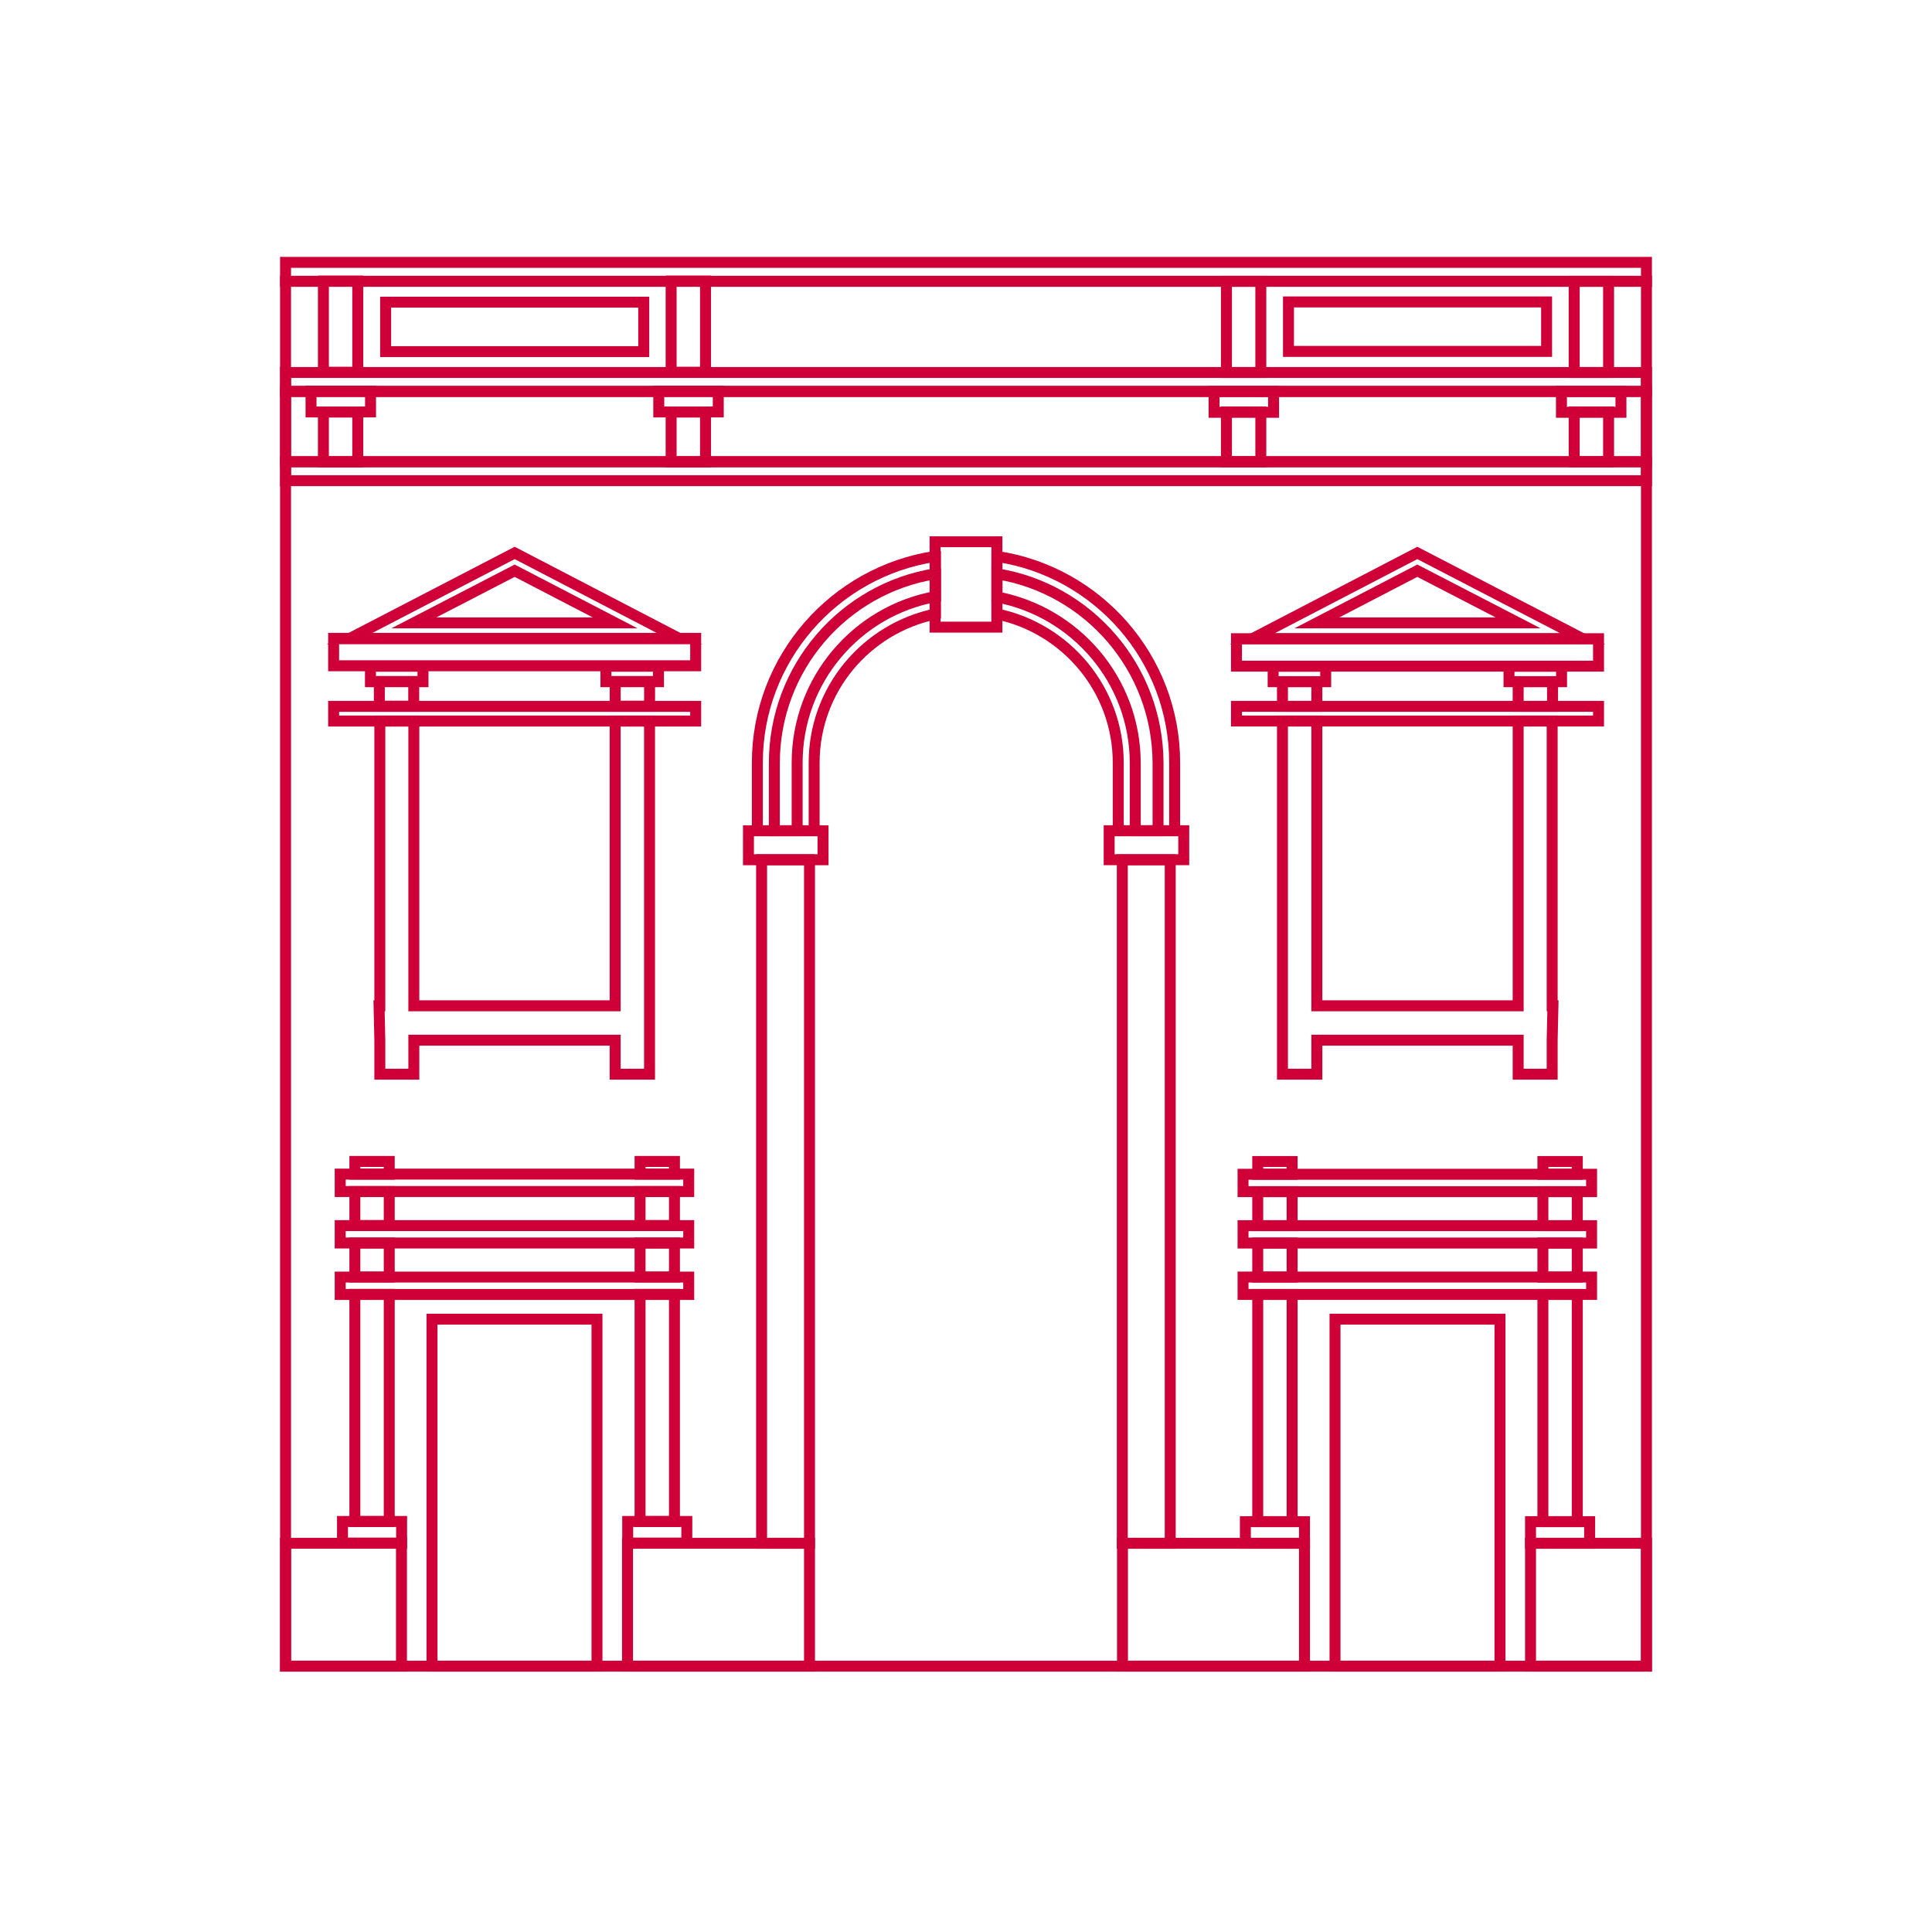 <?xml version="1.0" encoding="UTF-8"?>
<!-- Generator: Adobe Illustrator 25.4.1, SVG Export Plug-In . SVG Version: 6.00 Build 0)  -->
<svg xmlns="http://www.w3.org/2000/svg" xmlns:xlink="http://www.w3.org/1999/xlink" version="1.1" x="0px" y="0px" viewBox="0 0 500 500" style="enable-background:new 0 0 500 500;" xml:space="preserve">
<style type="text/css">
	.st0{fill:none;stroke:#ce0037;stroke-width:2.835;stroke-linecap:round;stroke-miterlimit:10;}
	.st1{fill:none;stroke:#ce0037;stroke-width:1.075;stroke-miterlimit:10;}
	.st2{display:none;}
	.st3{display:inline;fill:none;stroke:#ce0037;stroke-width:2.805;stroke-linecap:round;stroke-miterlimit:10;}
	.st4{display:inline;fill:none;stroke:#ce0037;stroke-width:3.088;stroke-linecap:round;stroke-miterlimit:10;}
</style>
<g id="les_x5F_arts">
</g>
<g id="ribes">
</g>
<g id="tem">
	
		<rect x="86.3" y="165.3" transform="matrix(-1 4.487376e-11 -4.487376e-11 -1 266.342 337.601)" class="st0" width="93.7" height="7.1"></rect>
	<rect x="193.7" y="215" class="st0" width="19.3" height="7.5"></rect>
	
		<rect x="287" y="215" transform="matrix(-1 4.497190e-11 -4.497190e-11 -1 593.352 437.491)" class="st0" width="19.3" height="7.5"></rect>
	<rect x="197.1" y="222.5" class="st0" width="12.4" height="176.9"></rect>
	
		<rect x="290.5" y="222.5" transform="matrix(-1 4.509092e-11 -4.509092e-11 -1 593.352 621.898)" class="st0" width="12.4" height="176.9"></rect>
	<g>
		<path class="st0" d="M258,144v14.9c17.9,3.7,31.4,19.6,31.4,38.5V215H304v-17.6C304,170.3,284,147.9,258,144z"></path>
		<path class="st0" d="M242,144c-26,3.9-46,26.4-46,53.4V215h14.7v-17.6c0-19,13.5-34.8,31.4-38.5V144z"></path>
	</g>
	<g>
		<path class="st0" d="M242,148.5c-23.6,3.8-41.6,24.3-41.6,49V215h5.9v-17.6c0-21.4,15.4-39.3,35.8-43V148.5z"></path>
		<path class="st0" d="M258,148.5v6c20.3,3.8,35.8,21.6,35.8,43V215h5.9v-17.6C299.6,172.8,281.6,152.3,258,148.5z"></path>
	</g>
	<rect x="242" y="140.2" class="st0" width="16" height="22.1"></rect>
	<polygon class="st0" points="324.1,165.3 366.8,143.1 409.6,165.3  "></polygon>
	<polygon class="st0" points="340.8,161.2 366.8,147.7 392.9,161.2  "></polygon>
	<rect x="331.9" y="176.4" class="st0" width="8.9" height="6.4"></rect>
	<rect x="392.9" y="176.4" class="st0" width="8.9" height="6.4"></rect>
	<polygon class="st0" points="401.9,260.3 401.7,260.3 401.7,186.6 392.9,186.6 392.9,260.3 340.8,260.3 340.8,186.6 331.9,186.6    331.9,260.3 331.9,278 340.8,278 340.8,269.2 392.9,269.2 392.9,278 401.7,278 401.7,269.2  "></polygon>
	<rect x="320" y="165.3" class="st0" width="93.7" height="7.1"></rect>
	<rect x="320" y="182.8" class="st0" width="93.7" height="3.8"></rect>
	<rect x="325.5" y="335" class="st0" width="8.9" height="58.8"></rect>
	<rect x="399.3" y="335" class="st0" width="8.9" height="58.8"></rect>
	<rect x="325.5" y="321.7" class="st0" width="8.9" height="8.8"></rect>
	<rect x="399.3" y="321.7" class="st0" width="8.9" height="8.8"></rect>
	<rect x="321.7" y="330.5" class="st0" width="90.2" height="4.5"></rect>
	<rect x="321.7" y="317.2" class="st0" width="90.2" height="4.5"></rect>
	<rect x="325.5" y="308.4" class="st0" width="8.9" height="8.8"></rect>
	<rect x="322.3" y="393.8" class="st0" width="15.3" height="5.6"></rect>
	<rect x="396.1" y="393.8" class="st0" width="15.3" height="5.6"></rect>
	<rect x="325.5" y="300.6" class="st0" width="8.9" height="3.3"></rect>
	<rect x="399.3" y="308.4" class="st0" width="8.9" height="8.8"></rect>
	<rect x="399.3" y="300.6" class="st0" width="8.9" height="3.3"></rect>
	<rect x="321.7" y="303.9" class="st0" width="90.2" height="4.5"></rect>
	<polygon class="st0" points="175.9,165.3 133.2,143.1 90.4,165.3  "></polygon>
	<polygon class="st0" points="159.2,161.2 133.2,147.7 107.1,161.2  "></polygon>
	
		<rect x="159.2" y="176.4" transform="matrix(-1 4.482758e-11 -4.482758e-11 -1 327.311 359.159)" class="st0" width="8.9" height="6.4"></rect>
	
		<rect x="98.3" y="176.4" transform="matrix(-1 4.493016e-11 -4.493016e-11 -1 205.373 359.159)" class="st0" width="8.9" height="6.4"></rect>
	
		<rect x="95.9" y="172.3" transform="matrix(-1 2.929334e-11 -2.929334e-11 -1 205.373 348.721)" class="st0" width="13.6" height="4"></rect>
	
		<rect x="156.9" y="172.3" transform="matrix(-1 2.929334e-11 -2.929334e-11 -1 327.311 348.721)" class="st0" width="13.6" height="4"></rect>
	
		<rect x="329.6" y="172.3" transform="matrix(-1 2.929334e-11 -2.929334e-11 -1 672.689 348.721)" class="st0" width="13.6" height="4"></rect>
	
		<rect x="390.5" y="172.3" transform="matrix(-1 2.929334e-11 -2.929334e-11 -1 794.627 348.721)" class="st0" width="13.6" height="4"></rect>
	
		<rect x="173.7" y="72.8" transform="matrix(-1 4.482758e-11 -4.482758e-11 -1 356.289 169.142)" class="st0" width="8.9" height="23.6"></rect>
	
		<rect x="83.8" y="72.8" transform="matrix(-1 4.482758e-11 -4.482758e-11 -1 176.395 169.142)" class="st0" width="8.9" height="23.6"></rect>
	
		<rect x="173.7" y="106.6" transform="matrix(-1 4.493016e-11 -4.493016e-11 -1 356.289 226.124)" class="st0" width="8.9" height="12.9"></rect>
	
		<rect x="83.8" y="106.6" transform="matrix(-1 4.493016e-11 -4.493016e-11 -1 176.395 226.124)" class="st0" width="8.9" height="12.9"></rect>
	
		<rect x="80.5" y="101.3" transform="matrix(-1 2.502519e-11 -2.502519e-11 -1 176.395 207.916)" class="st0" width="15.4" height="5.4"></rect>
	
		<rect x="170.4" y="101.3" transform="matrix(-1 2.502519e-11 -2.502519e-11 -1 356.289 207.916)" class="st0" width="15.4" height="5.4"></rect>
	<polygon class="st0" points="98.1,260.3 98.3,260.3 98.3,186.6 107.1,186.6 107.1,260.3 159.2,260.3 159.2,186.6 168.1,186.6    168.1,260.3 168.1,278 159.2,278 159.2,269.2 107.1,269.2 107.1,278 98.3,278 98.3,269.2  "></polygon>
	
		<rect x="86.3" y="182.8" transform="matrix(-1 4.492261e-11 -4.492261e-11 -1 266.342 369.409)" class="st0" width="93.7" height="3.8"></rect>
	
		<rect x="165.6" y="335" transform="matrix(-1 4.472499e-11 -4.472499e-11 -1 340.149 728.78)" class="st0" width="8.9" height="58.8"></rect>
	
		<rect x="91.8" y="335" transform="matrix(-1 4.493016e-11 -4.493016e-11 -1 192.536 728.78)" class="st0" width="8.9" height="58.8"></rect>
	
		<rect x="165.6" y="321.7" transform="matrix(-1 4.493016e-11 -4.493016e-11 -1 340.149 652.195)" class="st0" width="8.9" height="8.8"></rect>
	
		<rect x="91.8" y="321.7" transform="matrix(-1 4.472499e-11 -4.472499e-11 -1 192.536 652.195)" class="st0" width="8.9" height="8.8"></rect>
	
		<rect x="88.1" y="330.5" transform="matrix(-1 4.485866e-11 -4.485866e-11 -1 266.342 665.506)" class="st0" width="90.2" height="4.5"></rect>
	
		<rect x="88.1" y="317.2" transform="matrix(-1 4.487909e-11 -4.487909e-11 -1 266.342 638.884)" class="st0" width="90.2" height="4.5"></rect>
	
		<rect x="165.6" y="308.4" transform="matrix(-1 4.493016e-11 -4.493016e-11 -1 340.149 625.574)" class="st0" width="8.9" height="8.8"></rect>
	
		<rect x="162.4" y="393.8" transform="matrix(-1 4.486532e-11 -4.486532e-11 -1 340.149 793.156)" class="st0" width="15.3" height="5.6"></rect>
	
		<rect x="88.6" y="393.8" transform="matrix(-1 4.486532e-11 -4.486532e-11 -1 192.536 793.156)" class="st0" width="15.3" height="5.6"></rect>
	
		<rect x="165.6" y="300.6" transform="matrix(-1 4.493016e-11 -4.493016e-11 -1 340.149 604.477)" class="st0" width="8.9" height="3.3"></rect>
	
		<rect x="91.8" y="308.4" transform="matrix(-1 4.493016e-11 -4.493016e-11 -1 192.536 625.574)" class="st0" width="8.9" height="8.8"></rect>
	
		<rect x="91.8" y="300.6" transform="matrix(-1 4.493016e-11 -4.493016e-11 -1 192.536 604.477)" class="st0" width="8.9" height="3.3"></rect>
	
		<rect x="88.1" y="303.9" transform="matrix(-1 4.489907e-11 -4.489907e-11 -1 266.342 612.263)" class="st0" width="90.2" height="4.5"></rect>
	<rect x="73.9" y="72.8" class="st0" width="352.2" height="358.4"></rect>
	<rect x="73.9" y="119.5" class="st0" width="352.2" height="4.9"></rect>
	<rect x="73.9" y="96.4" class="st0" width="352.2" height="4.9"></rect>
	<rect x="73.9" y="67.9" class="st0" width="352.2" height="4.9"></rect>
	<rect x="73.9" y="101.3" class="st0" width="352.2" height="18.2"></rect>
	<rect x="162.4" y="399.4" class="st0" width="47.1" height="31.8"></rect>
	<rect x="73.9" y="399.4" class="st0" width="30" height="31.8"></rect>
	<rect x="111.8" y="341.4" class="st0" width="42.7" height="89.8"></rect>
	<rect x="345.5" y="341.4" class="st0" width="42.7" height="89.8"></rect>
	<rect x="396.1" y="399.4" class="st0" width="30" height="31.8"></rect>
	<rect x="290.5" y="399.4" class="st0" width="47.1" height="31.8"></rect>
	<rect x="99.8" y="78.2" class="st0" width="66.8" height="12.8"></rect>
	<rect x="317.4" y="72.8" class="st0" width="8.9" height="23.6"></rect>
	<rect x="407.4" y="72.8" class="st0" width="8.9" height="23.6"></rect>
	<rect x="317.4" y="106.6" class="st0" width="8.9" height="12.9"></rect>
	<rect x="407.4" y="106.6" class="st0" width="8.9" height="12.9"></rect>
	<rect x="404.1" y="101.3" class="st0" width="15.4" height="5.4"></rect>
	<rect x="314.2" y="101.3" class="st0" width="15.4" height="5.4"></rect>
	
		<rect x="333.4" y="78.2" transform="matrix(-1 4.491684e-11 -4.491684e-11 -1 733.658 169.142)" class="st0" width="66.8" height="12.8"></rect>
</g>
<g id="las_x5F_naves">
</g>
<g id="beneficiiencia">
</g>
<g id="la_x5F_nau">
</g>
<g id="teatre_x5F_principal">
</g>
<g id="Capa_2" class="st2">
	<rect x="22.8" y="22.8" class="st3" width="454.3" height="454.3"></rect>
	<rect class="st4" width="500" height="500"></rect>
</g>
</svg>
